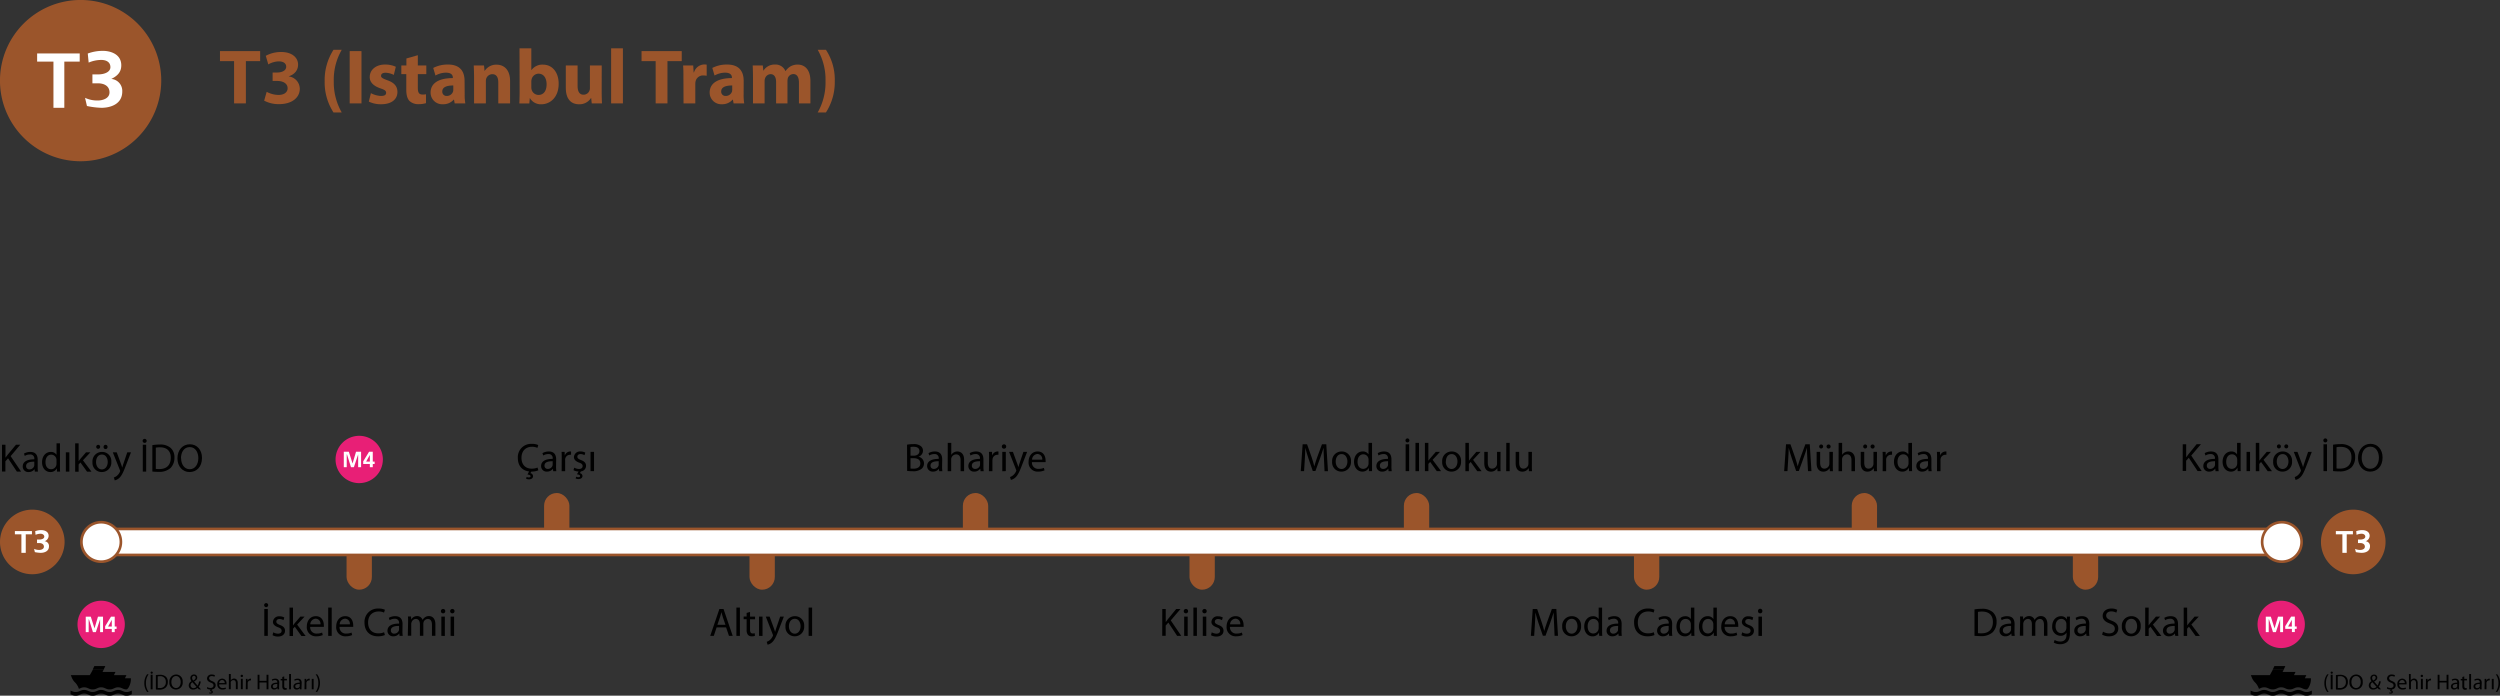 <svg xmlns="http://www.w3.org/2000/svg" viewBox="0 0 940.59 261.74"><rect x="0" y="0" width="940.59" height="261.74" fill="#333333" stroke="none"/><defs><style>.cls-1{fill:#9b552b;}.cls-2,.cls-4{fill:#fff;}.cls-2{stroke:#9b552b;stroke-miterlimit:10;}.cls-3{fill:#e81f76;}.cls-5{fill-rule:evenodd;}</style></defs><g id="Layer_2" data-name="Layer 2"><g id="Layer_1-2" data-name="Layer 1"><rect class="cls-1" x="447.53" y="203.9" width="9.52" height="17.96" rx="4.76"/><rect class="cls-1" x="528.19" y="185.49" width="9.52" height="17.96" rx="4.76"/><path d="M498.13,172.83c-.08-1.41-.16-3.12-.16-4.36h0c-.36,1.17-.77,2.44-1.28,3.84l-1.78,4.9h-1l-1.65-4.81c-.48-1.44-.87-2.73-1.16-3.93h0c0,1.26-.1,2.94-.19,4.47l-.27,4.33h-1.25l.71-10.11h1.66l1.73,4.89c.42,1.25.75,2.36,1,3.41h0c.27-1,.63-2.13,1.08-3.41l1.8-4.89H499l.63,10.11h-1.29Z"/><path d="M508.29,173.58a3.56,3.56,0,0,1-3.62,3.86,3.46,3.46,0,0,1-3.48-3.74,3.55,3.55,0,0,1,3.6-3.84A3.44,3.44,0,0,1,508.29,173.58Zm-5.75.08c0,1.59.9,2.79,2.19,2.79s2.21-1.19,2.21-2.82c0-1.23-.62-2.78-2.18-2.78S502.54,172.29,502.54,173.66Z"/><path d="M516.21,166.62v8.78c0,.64,0,1.38,0,1.87h-1.17L515,176h0a2.62,2.62,0,0,1-2.44,1.43c-1.76,0-3.12-1.49-3.12-3.69,0-2.42,1.5-3.89,3.25-3.89a2.44,2.44,0,0,1,2.19,1.1h0v-4.34ZM514.9,173a2.14,2.14,0,0,0-.06-.56,1.94,1.94,0,0,0-1.9-1.51c-1.37,0-2.18,1.2-2.18,2.79s.74,2.68,2.15,2.68a2,2,0,0,0,1.93-1.57,2.08,2.08,0,0,0,.06-.57Z"/><path d="M523.51,175.53a11.4,11.4,0,0,0,.11,1.74h-1.19l-.1-.91h-.05a2.7,2.7,0,0,1-2.22,1.08,2.07,2.07,0,0,1-2.22-2.09c0-1.75,1.56-2.71,4.37-2.7v-.15a1.49,1.49,0,0,0-1.66-1.66,3.46,3.46,0,0,0-1.9.54l-.3-.89a4.77,4.77,0,0,1,2.4-.63c2.22,0,2.76,1.52,2.76,3Zm-1.27-2c-1.44,0-3.08.22-3.08,1.63a1.16,1.16,0,0,0,1.23,1.26,1.84,1.84,0,0,0,1.79-1.21,1.7,1.7,0,0,0,.06-.42Z"/><path d="M528.79,165.69a.76.76,0,0,1,.75-.75.75.75,0,0,1,.72.75.76.76,0,0,1-.74.77A.75.75,0,0,1,528.79,165.69Zm1.38,1.47v10.11h-1.32V167.16Z"/><path d="M532.55,166.62h1.33v10.65h-1.33Z"/><path d="M537.4,173.34h0c.18-.25.42-.57.63-.82L540.2,170h1.58L539,173l3.19,4.27h-1.62l-2.49-3.48-.67.75v2.73h-1.31V166.62h1.31Z"/><path d="M549.7,173.58a3.56,3.56,0,0,1-3.62,3.86,3.47,3.47,0,0,1-3.48-3.74,3.55,3.55,0,0,1,3.6-3.84A3.44,3.44,0,0,1,549.7,173.58Zm-5.75.08c0,1.59.9,2.79,2.19,2.79s2.21-1.19,2.21-2.82c0-1.23-.62-2.78-2.18-2.78S544,172.29,544,173.66Z"/><path d="M552.67,173.34h0c.18-.25.42-.57.63-.82l2.14-2.51h1.58l-2.79,3,3.19,4.27h-1.62l-2.49-3.48-.67.75v2.73h-1.31V166.62h1.31Z"/><path d="M564.53,175.28c0,.76,0,1.42.06,2h-1.17l-.07-1.18h0a2.72,2.72,0,0,1-2.4,1.35c-1.14,0-2.51-.65-2.51-3.18V170h1.32v4c0,1.38.44,2.32,1.62,2.32a1.89,1.89,0,0,0,1.74-1.21,1.72,1.72,0,0,0,.12-.68V170h1.32Z"/><path d="M566.72,166.62H568v10.65h-1.32Z"/><path d="M576.34,175.28c0,.76,0,1.42.06,2h-1.17l-.08-1.18h0a2.72,2.72,0,0,1-2.4,1.35c-1.14,0-2.5-.65-2.5-3.18V170h1.32v4c0,1.38.43,2.32,1.62,2.32a1.9,1.9,0,0,0,1.74-1.21,1.92,1.92,0,0,0,.12-.68V170h1.32Z"/><rect class="cls-1" x="696.69" y="185.49" width="9.52" height="17.96" rx="4.76"/><path d="M680,172.83c-.07-1.41-.16-3.12-.16-4.36h0c-.36,1.17-.77,2.44-1.28,3.84l-1.78,4.9h-1l-1.65-4.81c-.48-1.44-.87-2.73-1.16-3.93h0c0,1.26-.1,2.94-.19,4.47l-.27,4.33h-1.25l.71-10.11h1.66l1.73,4.89c.42,1.25.75,2.36,1,3.41h0c.27-1,.63-2.13,1.08-3.41l1.8-4.89h1.66l.63,10.11h-1.29Z"/><path d="M689.57,175.28c0,.76,0,1.42.06,2h-1.17l-.08-1.18h0a2.72,2.72,0,0,1-2.4,1.35c-1.14,0-2.5-.65-2.5-3.18V170h1.32v4c0,1.38.43,2.32,1.62,2.32a1.9,1.9,0,0,0,1.74-1.21,1.92,1.92,0,0,0,.12-.68V170h1.32ZM684.44,168a.76.76,0,0,1,.76-.77.73.73,0,0,1,.72.77.74.74,0,1,1-1.48,0Zm2.77,0a.76.76,0,0,1,.75-.77.77.77,0,1,1-.75.77Z"/><path d="M691.76,166.62h1.32v4.55h0a2.52,2.52,0,0,1,.94-.95,2.77,2.77,0,0,1,1.35-.36c1,0,2.54.6,2.54,3.09v4.32h-1.32V173.1c0-1.17-.44-2.14-1.68-2.14a1.91,1.91,0,0,0-1.77,1.3,1.61,1.61,0,0,0-.09.63v4.38h-1.32Z"/><path d="M706.16,175.28c0,.76,0,1.42.06,2h-1.17l-.08-1.18h0a2.72,2.72,0,0,1-2.4,1.35c-1.14,0-2.5-.65-2.5-3.18V170h1.32v4c0,1.38.43,2.32,1.62,2.32a1.9,1.9,0,0,0,1.74-1.21,1.92,1.92,0,0,0,.12-.68V170h1.32ZM701,168a.76.76,0,0,1,.76-.77.73.73,0,0,1,.72.77.74.74,0,1,1-1.48,0Zm2.77,0a.76.76,0,0,1,.75-.77.77.77,0,1,1-.75.77Z"/><path d="M708.35,172.28c0-.86,0-1.59-.06-2.27h1.15l.06,1.44h0a2.2,2.2,0,0,1,2-1.59c.14,0,.24,0,.36,0v1.25a2,2,0,0,0-.45,0,1.84,1.84,0,0,0-1.77,1.68,3.91,3.91,0,0,0,0,.61v3.87h-1.32Z"/><path d="M719.36,166.62v8.78c0,.64,0,1.38.06,1.87h-1.17l-.06-1.26h-.05a2.62,2.62,0,0,1-2.44,1.43c-1.76,0-3.12-1.49-3.12-3.69,0-2.42,1.5-3.89,3.25-3.89A2.43,2.43,0,0,1,718,171h0v-4.34ZM718.05,173a2.14,2.14,0,0,0-.06-.56,1.93,1.93,0,0,0-1.9-1.51c-1.37,0-2.18,1.2-2.18,2.79s.74,2.68,2.15,2.68A2,2,0,0,0,718,174.8a2.08,2.08,0,0,0,.06-.57Z"/><path d="M726.66,175.53a11.4,11.4,0,0,0,.11,1.74h-1.19l-.1-.91h-.05a2.69,2.69,0,0,1-2.22,1.08,2.07,2.07,0,0,1-2.22-2.09c0-1.75,1.56-2.71,4.37-2.7v-.15a1.49,1.49,0,0,0-1.65-1.66,3.47,3.47,0,0,0-1.91.54l-.3-.89a4.77,4.77,0,0,1,2.4-.63c2.22,0,2.76,1.52,2.76,3Zm-1.27-2c-1.44,0-3.08.22-3.08,1.63a1.16,1.16,0,0,0,1.23,1.26,1.84,1.84,0,0,0,1.79-1.21,1.7,1.7,0,0,0,.06-.42Z"/><path d="M728.79,172.28c0-.86,0-1.59-.06-2.27h1.16l.06,1.44h0a2.2,2.2,0,0,1,2-1.59c.13,0,.24,0,.36,0v1.25a2.08,2.08,0,0,0-.45,0,1.84,1.84,0,0,0-1.77,1.68,3.86,3.86,0,0,0,0,.61v3.87h-1.32Z"/><path d="M821.22,167.16h1.3V172h.05c.27-.39.54-.75.79-1.08l3.09-3.8h1.62l-3.65,4.29,3.94,5.82h-1.55l-3.31-5-1,1.11v3.85h-1.3Z"/><path d="M834.64,175.53a11.4,11.4,0,0,0,.11,1.74h-1.19l-.1-.91h-.05a2.69,2.69,0,0,1-2.22,1.08,2.07,2.07,0,0,1-2.22-2.09c0-1.75,1.56-2.71,4.37-2.7v-.15a1.49,1.49,0,0,0-1.65-1.66,3.47,3.47,0,0,0-1.91.54l-.3-.89a4.78,4.78,0,0,1,2.41-.63c2.21,0,2.75,1.52,2.75,3Zm-1.27-2c-1.44,0-3.08.22-3.08,1.63a1.16,1.16,0,0,0,1.23,1.26,1.84,1.84,0,0,0,1.79-1.21,1.7,1.7,0,0,0,.06-.42Z"/><path d="M843,166.62v8.78c0,.64,0,1.38.06,1.87h-1.17l-.06-1.26h-.05a2.62,2.62,0,0,1-2.44,1.43c-1.76,0-3.12-1.49-3.12-3.69,0-2.42,1.5-3.89,3.25-3.89a2.43,2.43,0,0,1,2.19,1.1h0v-4.34ZM841.72,173a2.14,2.14,0,0,0-.06-.56,1.93,1.93,0,0,0-1.9-1.51c-1.37,0-2.18,1.2-2.18,2.79s.74,2.68,2.15,2.68a2,2,0,0,0,1.93-1.57,2.08,2.08,0,0,0,.06-.57Z"/><path d="M845.23,177.27V170h1.32v7.26Z"/><path d="M850.05,173.34h0c.18-.25.42-.57.63-.82l2.14-2.51h1.58l-2.79,3,3.19,4.27h-1.62l-2.49-3.48-.67.75v2.73h-1.31V166.62h1.31Z"/><path d="M862.35,173.58a3.56,3.56,0,0,1-3.62,3.86,3.46,3.46,0,0,1-3.48-3.74,3.55,3.55,0,0,1,3.6-3.84A3.44,3.44,0,0,1,862.35,173.58Zm-5.75.08c0,1.59.9,2.79,2.19,2.79s2.21-1.19,2.21-2.82c0-1.23-.62-2.78-2.18-2.78S856.6,172.29,856.6,173.66Zm.06-5.7a.76.76,0,0,1,.77-.77.74.74,0,0,1,.72.77.74.74,0,0,1-.75.76A.76.76,0,0,1,856.66,168Zm2.78,0a.76.76,0,0,1,.75-.77.73.73,0,0,1,.73.77.74.74,0,1,1-1.48,0Z"/><path d="M864.39,170,866,174.3c.18.48.36,1,.48,1.49h0c.14-.44.29-1,.47-1.52l1.44-4.26h1.39l-2,5.18c-.94,2.49-1.59,3.75-2.49,4.54a3.69,3.69,0,0,1-1.62.84l-.33-1.09a3.63,3.63,0,0,0,1.16-.65,4.14,4.14,0,0,0,1.11-1.47.89.89,0,0,0,.1-.31,1,1,0,0,0-.1-.35L863,170Z"/><path d="M874.12,165.69a.76.76,0,0,1,.75-.75.76.76,0,0,1,0,1.52A.76.76,0,0,1,874.12,165.69Zm1.38,1.47v10.11h-1.32V167.16Z"/><path d="M877.78,167.31a17.41,17.41,0,0,1,2.78-.22,5.85,5.85,0,0,1,4.09,1.26,4.58,4.58,0,0,1,1.44,3.63,5.41,5.41,0,0,1-1.45,3.93,6.32,6.32,0,0,1-4.49,1.45,19.82,19.82,0,0,1-2.37-.12Zm1.31,8.94a9.92,9.92,0,0,0,1.32.06c2.8,0,4.3-1.56,4.3-4.29,0-2.38-1.33-3.9-4.09-3.9a7,7,0,0,0-1.53.14Z"/><path d="M896.41,172.11c0,3.47-2.11,5.33-4.69,5.33s-4.55-2.09-4.55-5.15,2-5.31,4.68-5.31S896.41,169.1,896.41,172.11Zm-7.86.15c0,2.18,1.17,4.11,3.24,4.11s3.24-1.9,3.24-4.2c0-2-1-4.12-3.22-4.12S888.55,170.06,888.55,172.26Z"/><rect class="cls-1" x="130.39" y="203.9" width="9.52" height="17.96" rx="4.76"/><rect class="cls-1" x="281.99" y="203.9" width="9.52" height="17.96" rx="4.76"/><rect class="cls-1" x="204.71" y="185.49" width="9.52" height="17.96" rx="4.76"/><rect class="cls-1" x="362.27" y="185.49" width="9.52" height="17.96" rx="4.76"/><path d="M.75,167.33H2.06v4.87h0c.27-.39.54-.75.8-1.08L6,167.33H7.61L4,171.62l3.94,5.82H6.35l-3.32-5-1,1.11v3.86H.75Z"/><path d="M14.18,175.7a13.07,13.07,0,0,0,.1,1.74H13.1l-.11-.92h0a2.72,2.72,0,0,1-2.22,1.08,2.06,2.06,0,0,1-2.22-2.08c0-1.76,1.56-2.72,4.36-2.7v-.15A1.49,1.49,0,0,0,11.22,171a3.52,3.52,0,0,0-1.9.54l-.3-.88a4.64,4.64,0,0,1,2.4-.63c2.22,0,2.76,1.51,2.76,2.95Zm-1.28-2c-1.44,0-3.07.23-3.07,1.64a1.16,1.16,0,0,0,1.23,1.26,1.82,1.82,0,0,0,1.78-1.22,1.33,1.33,0,0,0,.06-.42Z"/><path d="M22.56,166.79v8.77c0,.65,0,1.38.06,1.88H21.45l-.06-1.26h0a2.62,2.62,0,0,1-2.45,1.42c-1.75,0-3.12-1.48-3.12-3.69,0-2.41,1.5-3.88,3.26-3.88a2.44,2.44,0,0,1,2.19,1.09h0v-4.33Zm-1.3,6.34a2.57,2.57,0,0,0-.06-.55,2,2,0,0,0-1.91-1.52c-1.36,0-2.17,1.2-2.17,2.79s.73,2.69,2.14,2.69A2,2,0,0,0,21.2,175a2.56,2.56,0,0,0,.06-.57Z"/><path d="M24.77,177.44v-7.26h1.32v7.26Z"/><path d="M29.58,173.51h0c.18-.26.42-.57.63-.83l2.15-2.5H34l-2.79,3,3.2,4.28H32.75L30.26,174l-.68.75v2.73h-1.3V166.79h1.3Z"/><path d="M41.88,173.75a3.55,3.55,0,0,1-3.61,3.85,3.46,3.46,0,0,1-3.48-3.73,3.54,3.54,0,0,1,3.6-3.84A3.43,3.43,0,0,1,41.88,173.75Zm-5.74.07c0,1.59.9,2.79,2.19,2.79s2.2-1.18,2.2-2.82c0-1.23-.61-2.77-2.17-2.77S36.14,172.46,36.14,173.82Zm.06-5.7a.75.75,0,0,1,.76-.76.73.73,0,0,1,.72.76.74.74,0,1,1-1.48,0Zm2.77,0a.75.75,0,0,1,.75-.76.74.74,0,0,1,.74.76.75.75,0,1,1-1.49,0Z"/><path d="M43.92,170.18l1.58,4.29c.18.48.36,1.05.48,1.48h0c.13-.43.28-1,.46-1.51l1.44-4.26h1.4l-2,5.17c-.95,2.49-1.59,3.75-2.49,4.55a3.8,3.8,0,0,1-1.62.84l-.33-1.1A3.36,3.36,0,0,0,44,179a4.21,4.21,0,0,0,1.11-1.47,1,1,0,0,0,.11-.32.84.84,0,0,0-.11-.34l-2.67-6.69Z"/><path d="M53.66,165.86a.76.76,0,0,1,.75-.75.76.76,0,1,1-.75.75ZM55,167.33v10.11H53.72V167.33Z"/><path d="M57.32,167.48a16.13,16.13,0,0,1,2.77-.23,5.88,5.88,0,0,1,4.1,1.26,4.64,4.64,0,0,1,1.44,3.63,5.41,5.41,0,0,1-1.46,3.93,6.27,6.27,0,0,1-4.48,1.46,22,22,0,0,1-2.37-.12Zm1.3,8.94a12,12,0,0,0,1.32.06c2.81,0,4.31-1.56,4.31-4.29,0-2.39-1.34-3.9-4.1-3.9a8,8,0,0,0-1.53.13Z"/><path d="M76,172.28c0,3.46-2.12,5.32-4.7,5.32s-4.54-2.08-4.54-5.14c0-3.21,2-5.31,4.68-5.31S76,169.26,76,172.28Zm-7.86.15c0,2.17,1.17,4.11,3.24,4.11s3.24-1.91,3.24-4.2c0-2-1-4.13-3.23-4.13S68.09,170.22,68.09,172.43Z"/><path d="M99.38,227.66a.76.76,0,0,1,.75-.75.76.76,0,1,1-.75.75Zm1.38,1.47v10.11H99.44V229.13Z"/><path d="M102.81,237.9a3.77,3.77,0,0,0,1.76.51c.94,0,1.39-.46,1.39-1.08s-.37-1-1.33-1.32c-1.32-.48-1.94-1.18-1.94-2a2.25,2.25,0,0,1,2.51-2.13,3.34,3.34,0,0,1,1.77.45l-.32,1a2.79,2.79,0,0,0-1.48-.44c-.78,0-1.2.45-1.2,1s.42.87,1.36,1.25c1.25.46,1.91,1.09,1.91,2.17,0,1.29-1,2.19-2.7,2.19a4.12,4.12,0,0,1-2-.51Z"/><path d="M110.24,235.31h0c.18-.26.42-.57.63-.83L113,232h1.58l-2.79,3,3.19,4.28H113.4l-2.49-3.48-.67.75v2.73h-1.31V228.59h1.31Z"/><path d="M116.7,235.85a2.32,2.32,0,0,0,2.49,2.52,4.69,4.69,0,0,0,2-.38l.24.95a5.89,5.89,0,0,1-2.43.46,3.38,3.38,0,0,1-3.57-3.67c0-2.19,1.29-3.9,3.41-3.9,2.38,0,3,2.07,3,3.4a3.2,3.2,0,0,1,0,.62Zm3.87-.95a1.87,1.87,0,0,0-1.83-2.13,2.16,2.16,0,0,0-2,2.13Z"/><path d="M123.48,228.59h1.32v10.65h-1.32Z"/><path d="M127.76,235.85a2.32,2.32,0,0,0,2.49,2.52,4.73,4.73,0,0,0,2-.38l.24.95a6,6,0,0,1-2.43.46,3.38,3.38,0,0,1-3.57-3.67c0-2.19,1.29-3.9,3.4-3.9,2.39,0,3,2.07,3,3.4a3.35,3.35,0,0,1,0,.62Zm3.87-.95a1.88,1.88,0,0,0-1.83-2.13,2.17,2.17,0,0,0-2,2.13Z"/><path d="M144.81,238.92a6.4,6.4,0,0,1-2.67.48c-2.85,0-5-1.8-5-5.13a5,5,0,0,1,5.28-5.31,5.44,5.44,0,0,1,2.4.45l-.33,1.07a4.61,4.61,0,0,0-2-.42c-2.37,0-4,1.51-4,4.17,0,2.49,1.43,4.06,3.87,4.06a5.21,5.21,0,0,0,2.15-.42Z"/><path d="M151.41,237.5a11.49,11.49,0,0,0,.11,1.74h-1.19l-.1-.92h0A2.69,2.69,0,0,1,148,239.4a2.06,2.06,0,0,1-2.22-2.08c0-1.76,1.56-2.72,4.37-2.7v-.15a1.49,1.49,0,0,0-1.65-1.67,3.56,3.56,0,0,0-1.91.54l-.3-.88a4.67,4.67,0,0,1,2.4-.63c2.22,0,2.76,1.51,2.76,2.95Zm-1.27-2c-1.44,0-3.08.23-3.08,1.64a1.16,1.16,0,0,0,1.23,1.26,1.84,1.84,0,0,0,1.79-1.22,1.7,1.7,0,0,0,.06-.42Z"/><path d="M153.54,233.94c0-.76,0-1.36-.06-2h1.16l.06,1.18h0a2.51,2.51,0,0,1,2.3-1.33,2.15,2.15,0,0,1,2,1.45h0a2.73,2.73,0,0,1,.82-.94,2.44,2.44,0,0,1,1.59-.51c1,0,2.4.63,2.4,3.15v4.26h-1.29v-4.1c0-1.41-.52-2.23-1.57-2.23a1.73,1.73,0,0,0-1.58,1.18,2.28,2.28,0,0,0-.1.66v4.49h-1.29v-4.35c0-1.16-.51-2-1.52-2a1.81,1.81,0,0,0-1.63,1.32,1.66,1.66,0,0,0-.11.64v4.37h-1.29Z"/><path d="M167.52,229.94a.78.78,0,0,1-.84.81.77.77,0,0,1-.79-.81.81.81,0,0,1,.82-.83A.79.79,0,0,1,167.52,229.94Zm-1.47,9.3V232h1.32v7.26Z"/><path d="M171,229.94a.78.78,0,0,1-.84.81.77.77,0,0,1-.79-.81.81.81,0,0,1,.82-.83A.79.79,0,0,1,171,229.94Zm-1.47,9.3V232h1.32v7.26Z"/><path d="M202.55,176.94a6.23,6.23,0,0,1-2.63.48l-.37.6a1.18,1.18,0,0,1,1,1.11c0,.89-.77,1.22-1.55,1.22a2.3,2.3,0,0,1-1.06-.26l.21-.67a1.66,1.66,0,0,0,.82.21c.35,0,.65-.14.65-.47s-.47-.55-1.17-.64l.63-1.14c-2.48-.29-4.25-2-4.25-5.07a5,5,0,0,1,5.3-5.31,5.33,5.33,0,0,1,2.38.45l-.31,1.06a4.77,4.77,0,0,0-2-.42c-2.37,0-4,1.52-4,4.17,0,2.49,1.43,4.07,3.89,4.07a5.43,5.43,0,0,0,2.14-.42Z"/><path d="M209.21,175.53a13,13,0,0,0,.1,1.74h-1.18l-.11-.91h0a2.72,2.72,0,0,1-2.22,1.08,2.07,2.07,0,0,1-2.22-2.09c0-1.75,1.56-2.71,4.36-2.7v-.15a1.48,1.48,0,0,0-1.65-1.66,3.44,3.44,0,0,0-1.9.54l-.3-.89a4.74,4.74,0,0,1,2.4-.63c2.22,0,2.76,1.52,2.76,3Zm-1.28-2c-1.44,0-3.07.22-3.07,1.63a1.16,1.16,0,0,0,1.23,1.26,1.83,1.83,0,0,0,1.78-1.21,1.33,1.33,0,0,0,.06-.42Z"/><path d="M211.34,172.28c0-.86,0-1.59-.06-2.27h1.15l.06,1.44h0a2.2,2.2,0,0,1,2-1.59c.14,0,.24,0,.36,0v1.25a2,2,0,0,0-.45,0,1.84,1.84,0,0,0-1.77,1.68,3.91,3.91,0,0,0,0,.61v3.87h-1.32Z"/><path d="M216.06,175.94a3.77,3.77,0,0,0,1.76.51c.94,0,1.39-.47,1.39-1.08s-.37-1-1.33-1.32c-1.32-.48-1.94-1.2-1.94-2.06a2.25,2.25,0,0,1,2.51-2.13,3.43,3.43,0,0,1,1.77.45l-.32.95a2.9,2.9,0,0,0-1.48-.42c-.78,0-1.2.45-1.2,1s.42.87,1.36,1.24c1.25.47,1.91,1.1,1.91,2.18a2.13,2.13,0,0,1-1.94,2.1l-.4.67a1.12,1.12,0,0,1,1,1c0,.88-.74,1.21-1.58,1.21a2.2,2.2,0,0,1-1-.25l.23-.65a1.72,1.72,0,0,0,.81.21c.33,0,.66-.12.64-.46s-.46-.57-1.17-.63l.6-1.07h0a4.09,4.09,0,0,1-1.92-.49Z"/><path d="M222.18,177.27V170h1.32v7.26Z"/><path d="M341.26,167.31a11.94,11.94,0,0,1,2.39-.22,4.13,4.13,0,0,1,2.76.73,2.14,2.14,0,0,1,.85,1.79,2.4,2.4,0,0,1-1.71,2.22v0a2.58,2.58,0,0,1,2.09,2.52,2.69,2.69,0,0,1-.87,2,5,5,0,0,1-3.48.94,15.41,15.41,0,0,1-2-.12Zm1.31,4.14h1.18c1.37,0,2.18-.73,2.18-1.71,0-1.17-.89-1.65-2.21-1.65a5.93,5.93,0,0,0-1.15.09Zm0,4.83a6.48,6.48,0,0,0,1.09.06c1.35,0,2.6-.49,2.6-2s-1.19-1.95-2.61-1.95h-1.08Z"/><path d="M354.45,175.53a13,13,0,0,0,.1,1.74h-1.18l-.11-.91h0a2.72,2.72,0,0,1-2.22,1.08,2.07,2.07,0,0,1-2.22-2.09c0-1.75,1.56-2.71,4.36-2.7v-.15a1.48,1.48,0,0,0-1.65-1.66,3.44,3.44,0,0,0-1.9.54l-.3-.89a4.74,4.74,0,0,1,2.4-.63c2.22,0,2.76,1.52,2.76,3Zm-1.28-2c-1.44,0-3.07.22-3.07,1.63a1.16,1.16,0,0,0,1.23,1.26,1.83,1.83,0,0,0,1.78-1.21,1.33,1.33,0,0,0,.06-.42Z"/><path d="M356.58,166.62h1.32v4.55h0a2.52,2.52,0,0,1,.94-.95,2.77,2.77,0,0,1,1.35-.36c1,0,2.54.6,2.54,3.09v4.32h-1.32V173.1c0-1.17-.44-2.14-1.68-2.14a1.91,1.91,0,0,0-1.77,1.3,1.61,1.61,0,0,0-.09.63v4.38h-1.32Z"/><path d="M370,175.53a11.4,11.4,0,0,0,.11,1.74h-1.19l-.1-.91h-.05a2.69,2.69,0,0,1-2.22,1.08,2.07,2.07,0,0,1-2.22-2.09c0-1.75,1.56-2.71,4.37-2.7v-.15a1.49,1.49,0,0,0-1.65-1.66,3.47,3.47,0,0,0-1.91.54l-.3-.89a4.77,4.77,0,0,1,2.4-.63c2.22,0,2.76,1.52,2.76,3Zm-1.27-2c-1.44,0-3.08.22-3.08,1.63a1.16,1.16,0,0,0,1.23,1.26,1.84,1.84,0,0,0,1.79-1.21,1.7,1.7,0,0,0,.06-.42Z"/><path d="M372.13,172.28c0-.86,0-1.59-.06-2.27h1.16l.06,1.44h0a2.2,2.2,0,0,1,2-1.59c.13,0,.24,0,.36,0v1.25a2.08,2.08,0,0,0-.45,0,1.84,1.84,0,0,0-1.77,1.68,3.86,3.86,0,0,0-.05.61v3.87h-1.32Z"/><path d="M378.57,168a.79.79,0,0,1-.84.81.78.78,0,0,1-.8-.81.8.8,0,0,1,.83-.82A.79.79,0,0,1,378.57,168Zm-1.47,9.3V170h1.32v7.26Z"/><path d="M381.09,170l1.57,4.29c.18.48.36,1,.48,1.49h0c.14-.44.29-1,.47-1.52l1.44-4.26h1.39l-2,5.18c-.94,2.49-1.59,3.75-2.49,4.54a3.69,3.69,0,0,1-1.62.84l-.33-1.09a3.63,3.63,0,0,0,1.16-.65,4.14,4.14,0,0,0,1.11-1.47.89.89,0,0,0,.1-.31,1,1,0,0,0-.1-.35L379.65,170Z"/><path d="M388.26,173.88a2.31,2.31,0,0,0,2.49,2.52,4.75,4.75,0,0,0,2-.37l.24.94a5.94,5.94,0,0,1-2.43.47,3.38,3.38,0,0,1-3.57-3.68c0-2.19,1.29-3.9,3.4-3.9,2.39,0,3,2.07,3,3.41a3.24,3.24,0,0,1,0,.61Zm3.87-.94a1.88,1.88,0,0,0-1.83-2.13,2.17,2.17,0,0,0-2,2.13Z"/><path d="M269.61,236.06l-1.05,3.18h-1.35l3.45-10.11h1.56l3.45,10.11h-1.4l-1.08-3.18Zm3.33-1-1-2.91c-.22-.66-.37-1.26-.52-1.85h0c-.15.59-.3,1.22-.51,1.83l-1,2.93Z"/><path d="M277.06,228.59h1.32v10.65h-1.32Z"/><path d="M282.19,230.24V232h1.89v1h-1.89v3.92c0,.9.26,1.41,1,1.41a2.52,2.52,0,0,0,.77-.09l.06,1a3.62,3.62,0,0,1-1.17.18,1.91,1.91,0,0,1-1.43-.55,2.85,2.85,0,0,1-.51-1.91v-4h-1.12v-1h1.12v-1.35Z"/><path d="M285.57,239.24V232h1.32v7.26Z"/><path d="M289.56,232l1.57,4.29c.18.48.36,1,.48,1.48h0c.14-.43.29-1,.47-1.51l1.44-4.26h1.39l-2,5.17c-.94,2.49-1.59,3.75-2.49,4.55a3.8,3.8,0,0,1-1.62.84l-.33-1.1a3.4,3.4,0,0,0,1.16-.64,4.33,4.33,0,0,0,1.11-1.47.93.93,0,0,0,.1-.32,1,1,0,0,0-.1-.34L288.12,232Z"/><path d="M302.56,235.55A3.55,3.55,0,0,1,299,239.4a3.46,3.46,0,0,1-3.48-3.73,3.54,3.54,0,0,1,3.6-3.84A3.43,3.43,0,0,1,302.56,235.55Zm-5.74.07c0,1.59.9,2.79,2.19,2.79s2.2-1.18,2.2-2.82c0-1.23-.61-2.77-2.17-2.77S296.82,234.26,296.82,235.62Z"/><path d="M304.23,228.59h1.32v10.65h-1.32Z"/><path d="M437.29,229.13h1.3V234h.05c.27-.39.54-.75.79-1.08l3.09-3.79h1.62l-3.66,4.29,3.95,5.82h-1.55l-3.31-5-1,1.11v3.86h-1.3Z"/><path d="M447,229.94a.78.78,0,0,1-.84.81.77.77,0,0,1-.79-.81.81.81,0,0,1,.82-.83A.79.79,0,0,1,447,229.94Zm-1.47,9.3V232h1.32v7.26Z"/><path d="M449,228.59h1.32v10.65H449Z"/><path d="M454,229.94a.78.78,0,0,1-.84.81.77.77,0,0,1-.79-.81.81.81,0,0,1,.82-.83A.79.79,0,0,1,454,229.94Zm-1.47,9.3V232h1.32v7.26Z"/><path d="M455.9,237.9a3.77,3.77,0,0,0,1.76.51c.94,0,1.39-.46,1.39-1.08s-.37-1-1.33-1.32c-1.32-.48-1.94-1.18-1.94-2a2.25,2.25,0,0,1,2.51-2.13,3.34,3.34,0,0,1,1.77.45l-.32,1a2.79,2.79,0,0,0-1.48-.44c-.78,0-1.2.45-1.2,1s.42.87,1.36,1.25c1.25.46,1.91,1.09,1.91,2.17,0,1.29-1,2.19-2.7,2.19a4.12,4.12,0,0,1-2-.51Z"/><path d="M462.76,235.85a2.32,2.32,0,0,0,2.49,2.52,4.73,4.73,0,0,0,2-.38l.24.95a6,6,0,0,1-2.43.46,3.38,3.38,0,0,1-3.57-3.67c0-2.19,1.29-3.9,3.4-3.9,2.39,0,3,2.07,3,3.4a3.35,3.35,0,0,1,0,.62Zm3.87-.95a1.88,1.88,0,0,0-1.83-2.13,2.17,2.17,0,0,0-2,2.13Z"/><rect class="cls-1" x="614.76" y="203.9" width="9.52" height="17.96" rx="4.76"/><path d="M584.7,234.8c-.07-1.41-.16-3.12-.16-4.37h0c-.37,1.17-.77,2.45-1.28,3.84l-1.78,4.91h-1l-1.66-4.82c-.47-1.44-.86-2.73-1.15-3.93h0c0,1.26-.1,2.94-.19,4.47l-.27,4.34h-1.25l.71-10.11h1.66L580,234c.42,1.24.75,2.35,1,3.4h0c.28-1,.63-2.13,1.09-3.4l1.79-4.89h1.67l.63,10.11h-1.29Z"/><path d="M594.85,235.55a3.55,3.55,0,0,1-3.61,3.85,3.46,3.46,0,0,1-3.48-3.73,3.55,3.55,0,0,1,3.6-3.84A3.42,3.42,0,0,1,594.85,235.55Zm-5.74.07c0,1.59.9,2.79,2.19,2.79s2.21-1.18,2.21-2.82c0-1.23-.62-2.77-2.18-2.77S589.11,234.26,589.11,235.62Z"/><path d="M602.77,228.59v8.77c0,.65,0,1.38.07,1.88h-1.17L601.6,238h0a2.62,2.62,0,0,1-2.44,1.42c-1.76,0-3.12-1.48-3.12-3.69,0-2.41,1.5-3.88,3.25-3.88a2.42,2.42,0,0,1,2.19,1.09h0v-4.33Zm-1.3,6.34a2.06,2.06,0,0,0-.06-.55,1.93,1.93,0,0,0-1.9-1.52c-1.37,0-2.18,1.2-2.18,2.79s.73,2.69,2.14,2.69a2,2,0,0,0,1.94-1.58,2.08,2.08,0,0,0,.06-.57Z"/><path d="M610.08,237.5a13.07,13.07,0,0,0,.1,1.74H609l-.11-.92h0a2.7,2.7,0,0,1-2.22,1.08,2.06,2.06,0,0,1-2.22-2.08c0-1.76,1.56-2.72,4.36-2.7v-.15a1.48,1.48,0,0,0-1.64-1.67,3.53,3.53,0,0,0-1.91.54l-.3-.88a4.67,4.67,0,0,1,2.4-.63c2.22,0,2.76,1.51,2.76,2.95Zm-1.28-2c-1.43,0-3.07.23-3.07,1.64a1.16,1.16,0,0,0,1.23,1.26,1.84,1.84,0,0,0,1.79-1.22,1.65,1.65,0,0,0,0-.42Z"/><path d="M622.48,238.92a6.4,6.4,0,0,1-2.67.48c-2.84,0-5-1.8-5-5.13a5,5,0,0,1,5.27-5.31,5.44,5.44,0,0,1,2.4.45l-.33,1.07a4.61,4.61,0,0,0-2-.42c-2.37,0-3.94,1.51-3.94,4.17,0,2.49,1.42,4.06,3.86,4.06a5.21,5.21,0,0,0,2.15-.42Z"/><path d="M629.08,237.5a11.49,11.49,0,0,0,.11,1.74H628l-.1-.92h0a2.68,2.68,0,0,1-2.21,1.08,2.07,2.07,0,0,1-2.23-2.08c0-1.76,1.56-2.72,4.37-2.7v-.15a1.49,1.49,0,0,0-1.65-1.67,3.56,3.56,0,0,0-1.91.54l-.29-.88a4.6,4.6,0,0,1,2.39-.63c2.22,0,2.76,1.51,2.76,2.95Zm-1.27-2c-1.44,0-3.08.23-3.08,1.64a1.16,1.16,0,0,0,1.23,1.26,1.84,1.84,0,0,0,1.79-1.22,1.7,1.7,0,0,0,.06-.42Z"/><path d="M637.47,228.59v8.77c0,.65,0,1.38.06,1.88h-1.17L636.3,238h0a2.62,2.62,0,0,1-2.44,1.42c-1.76,0-3.12-1.48-3.12-3.69,0-2.41,1.5-3.88,3.25-3.88a2.42,2.42,0,0,1,2.19,1.09h0v-4.33Zm-1.31,6.34a2.06,2.06,0,0,0-.06-.55,1.93,1.93,0,0,0-1.9-1.52c-1.37,0-2.18,1.2-2.18,2.79s.74,2.69,2.15,2.69a2,2,0,0,0,1.93-1.58,2.08,2.08,0,0,0,.06-.57Z"/><path d="M645.93,228.59v8.77c0,.65,0,1.38.06,1.88h-1.17l-.06-1.26h0a2.62,2.62,0,0,1-2.44,1.42c-1.76,0-3.12-1.48-3.12-3.69,0-2.41,1.5-3.88,3.25-3.88a2.42,2.42,0,0,1,2.19,1.09h0v-4.33Zm-1.31,6.34a2.06,2.06,0,0,0-.06-.55,1.93,1.93,0,0,0-1.9-1.52c-1.37,0-2.18,1.2-2.18,2.79s.74,2.69,2.15,2.69a2,2,0,0,0,1.93-1.58,2.08,2.08,0,0,0,.06-.57Z"/><path d="M648.87,235.85a2.32,2.32,0,0,0,2.49,2.52,4.73,4.73,0,0,0,2-.38l.24.95a6,6,0,0,1-2.43.46,3.38,3.38,0,0,1-3.57-3.67c0-2.19,1.29-3.9,3.4-3.9,2.39,0,3,2.07,3,3.4a3.35,3.35,0,0,1,0,.62Zm3.87-.95a1.88,1.88,0,0,0-1.83-2.13,2.17,2.17,0,0,0-2,2.13Z"/><path d="M655.47,237.9a3.69,3.69,0,0,0,1.75.51c.95,0,1.4-.46,1.4-1.08s-.38-1-1.34-1.32c-1.31-.48-1.93-1.18-1.93-2a2.25,2.25,0,0,1,2.5-2.13,3.31,3.31,0,0,1,1.77.45l-.31,1a2.83,2.83,0,0,0-1.49-.44c-.78,0-1.2.45-1.2,1s.42.87,1.37,1.25c1.24.46,1.9,1.09,1.9,2.17,0,1.29-1,2.19-2.7,2.19a4.15,4.15,0,0,1-2-.51Z"/><path d="M663.06,229.94a.79.79,0,0,1-.84.81.77.77,0,0,1-.79-.81.82.82,0,1,1,1.63,0Zm-1.47,9.3V232h1.32v7.26Z"/><rect class="cls-1" x="779.88" y="203.9" width="9.52" height="17.96" rx="4.76"/><path d="M742.87,229.28a16.25,16.25,0,0,1,2.78-.23,5.85,5.85,0,0,1,4.09,1.26,4.61,4.61,0,0,1,1.44,3.63,5.41,5.41,0,0,1-1.45,3.93,6.28,6.28,0,0,1-4.49,1.46,22.17,22.17,0,0,1-2.37-.12Zm1.31,8.94a12,12,0,0,0,1.32.06c2.8,0,4.3-1.56,4.3-4.29,0-2.39-1.33-3.9-4.09-3.9a7.78,7.78,0,0,0-1.53.13Z"/><path d="M757.92,237.5a13.07,13.07,0,0,0,.1,1.74h-1.18l-.11-.92h0a2.72,2.72,0,0,1-2.22,1.08,2.06,2.06,0,0,1-2.22-2.08c0-1.76,1.56-2.72,4.36-2.7v-.15A1.49,1.49,0,0,0,755,232.8a3.52,3.52,0,0,0-1.9.54l-.3-.88a4.64,4.64,0,0,1,2.4-.63c2.22,0,2.76,1.51,2.76,2.95Zm-1.28-2c-1.44,0-3.07.23-3.07,1.64a1.16,1.16,0,0,0,1.23,1.26,1.82,1.82,0,0,0,1.78-1.22,1.33,1.33,0,0,0,.06-.42Z"/><path d="M760.05,233.94c0-.76,0-1.36-.06-2h1.15l.06,1.18h0a2.5,2.5,0,0,1,2.29-1.33,2.13,2.13,0,0,1,2,1.45h0a2.86,2.86,0,0,1,.83-.94,2.43,2.43,0,0,1,1.59-.51c1,0,2.4.63,2.4,3.15v4.26h-1.29v-4.1c0-1.41-.53-2.23-1.58-2.23a1.73,1.73,0,0,0-1.57,1.18,2.28,2.28,0,0,0-.11.66v4.49h-1.29v-4.35c0-1.16-.51-2-1.51-2a1.83,1.83,0,0,0-1.64,1.32,1.87,1.87,0,0,0-.1.64v4.37h-1.29Z"/><path d="M778.77,238.17c0,1.68-.35,2.69-1,3.33a4,4,0,0,1-2.65.87,4.72,4.72,0,0,1-2.42-.6l.33-1a3.91,3.91,0,0,0,2.13.59c1.35,0,2.34-.71,2.34-2.55V238h0a2.56,2.56,0,0,1-2.31,1.22,3.25,3.25,0,0,1-3.09-3.54c0-2.46,1.61-3.84,3.29-3.84a2.41,2.41,0,0,1,2.26,1.24h0l0-1.09h1.17c-.05.51-.06,1.11-.06,2Zm-1.32-3.33a1.69,1.69,0,0,0-.08-.58,1.88,1.88,0,0,0-1.84-1.41c-1.26,0-2.16,1.06-2.16,2.74,0,1.43.73,2.61,2.14,2.61a1.9,1.9,0,0,0,1.83-1.35,2.13,2.13,0,0,0,.11-.7Z"/><path d="M786,237.5a11.49,11.49,0,0,0,.11,1.74H785l-.1-.92h-.05a2.69,2.69,0,0,1-2.22,1.08,2.06,2.06,0,0,1-2.22-2.08c0-1.76,1.56-2.72,4.37-2.7v-.15a1.49,1.49,0,0,0-1.65-1.67,3.56,3.56,0,0,0-1.91.54l-.3-.88a4.67,4.67,0,0,1,2.4-.63c2.22,0,2.76,1.51,2.76,2.95Zm-1.27-2c-1.44,0-3.08.23-3.08,1.64a1.16,1.16,0,0,0,1.23,1.26,1.84,1.84,0,0,0,1.79-1.22,1.7,1.7,0,0,0,.06-.42Z"/><path d="M791.23,237.65a4.5,4.5,0,0,0,2.33.66c1.33,0,2.11-.71,2.11-1.73s-.54-1.48-1.9-2c-1.65-.6-2.67-1.47-2.67-2.88,0-1.58,1.3-2.75,3.27-2.75a4.48,4.48,0,0,1,2.22.5l-.36,1.06a3.82,3.82,0,0,0-1.91-.48c-1.38,0-1.9.83-1.9,1.52,0,.94.61,1.41,2,1.95,1.71.66,2.56,1.48,2.56,3s-1.14,2.92-3.52,2.92a5.2,5.2,0,0,1-2.58-.66Z"/><path d="M805.41,235.55a3.56,3.56,0,0,1-3.62,3.85,3.46,3.46,0,0,1-3.48-3.73,3.55,3.55,0,0,1,3.6-3.84A3.43,3.43,0,0,1,805.41,235.55Zm-5.75.07c0,1.59.9,2.79,2.19,2.79s2.21-1.18,2.21-2.82c0-1.23-.62-2.77-2.18-2.77S799.66,234.26,799.66,235.62Z"/><path d="M808.38,235.31h0c.18-.26.42-.57.63-.83l2.14-2.5h1.58L810,235l3.19,4.28h-1.62l-2.49-3.48-.67.75v2.73h-1.31V228.59h1.31Z"/><path d="M819.48,237.5a13.07,13.07,0,0,0,.1,1.74H818.4l-.11-.92h0A2.72,2.72,0,0,1,816,239.4a2.06,2.06,0,0,1-2.22-2.08c0-1.76,1.56-2.72,4.36-2.7v-.15a1.49,1.49,0,0,0-1.65-1.67,3.52,3.52,0,0,0-1.9.54l-.3-.88a4.64,4.64,0,0,1,2.4-.63c2.22,0,2.76,1.51,2.76,2.95Zm-1.28-2c-1.44,0-3.07.23-3.07,1.64a1.16,1.16,0,0,0,1.23,1.26,1.82,1.82,0,0,0,1.78-1.22,1.33,1.33,0,0,0,.06-.42Z"/><path d="M822.91,235.31h0c.18-.26.42-.57.63-.83l2.15-2.5h1.57l-2.79,3,3.2,4.28h-1.62l-2.49-3.48-.68.75v2.73h-1.3V228.59h1.3Z"/><rect class="cls-2" x="38.06" y="199.01" width="820.46" height="9.78"/><circle class="cls-2" cx="858.52" cy="203.9" r="7.43"/><circle class="cls-2" cx="38.06" cy="203.9" r="7.43"/><path class="cls-3" d="M38.06,243.82a8.9,8.9,0,1,1,8.9-8.9h0a8.92,8.92,0,0,1-8.9,8.9"/><polygon class="cls-4" points="32.26 232.02 34.16 232.02 35.56 236.42 35.56 236.42 36.86 232.02 38.76 232.02 38.76 237.82 37.66 237.82 37.66 233.02 37.66 233.02 36.06 237.82 34.96 237.82 33.46 233.02 33.36 233.02 33.36 237.82 32.26 237.82 32.26 232.02"/><path class="cls-4" d="M39.56,235.62l2.2-3.6h1.4v3.7h.7v.9h-.7v1.2h-1.1v-1.2h-2.5Zm2.5.1v-2.5h0l-1.4,2.5Z"/><path class="cls-3" d="M135.15,181.77a8.9,8.9,0,1,1,8.9-8.9h0a8.92,8.92,0,0,1-8.9,8.9"/><polygon class="cls-4" points="129.35 169.97 131.25 169.97 132.65 174.37 132.65 174.37 133.95 169.97 135.85 169.97 135.85 175.77 134.75 175.77 134.75 170.97 134.75 170.97 133.15 175.77 132.05 175.77 130.55 170.97 130.45 170.97 130.45 175.77 129.35 175.77 129.35 169.97"/><path class="cls-4" d="M136.65,173.57l2.2-3.6h1.4v3.7h.7v.9h-.7v1.2h-1.1v-1.2h-2.5Zm2.5.1v-2.5h0l-1.4,2.5Z"/><path id="path6" class="cls-5" d="M49.59,259.83l-.35.14-.37.15a3.16,3.16,0,0,1-2.45,0l-.74-.3a3.18,3.18,0,0,0-2.46,0l-.73.3a3.18,3.18,0,0,1-2.46,0l-.74-.3a3.15,3.15,0,0,0-2.46,0l-.73.3a3.18,3.18,0,0,1-2.46,0l-.74-.3a3.16,3.16,0,0,0-2.45,0l-.74.3a3.18,3.18,0,0,1-2.46,0l-.37-.15-.34-.14v1.37l.34.15.37.15a3.18,3.18,0,0,0,2.46,0l.74-.31a3.16,3.16,0,0,1,2.45,0l.74.31a3.18,3.18,0,0,0,2.46,0l.73-.31a3.27,3.27,0,0,1,2.46,0l.74.31a3.18,3.18,0,0,0,2.46,0l.73-.31a3.18,3.18,0,0,1,2.46,0l.74.31a3.16,3.16,0,0,0,2.45,0l.37-.15.35-.15Z"/><path id="path10" class="cls-5" d="M48.15,259a6,6,0,0,0,1.09-3.45v-.35H47l.57-1.2H42.88l.57-1.2H38.58l.51-1H35l-.52,1L33.79,254,31,254H26.63l.37.91h0a5.59,5.59,0,0,0,.9,1.5h0l.6.63h0a6.43,6.43,0,0,1,1.19,2.14h0l.76-.34a3.16,3.16,0,0,1,2.45,0l.74.31a3.27,3.27,0,0,0,2.46,0l.73-.31a3.15,3.15,0,0,1,2.46,0l.74.31a3.27,3.27,0,0,0,2.46,0l.73-.31a3.18,3.18,0,0,1,2.46,0l.74.31a3.21,3.21,0,0,0,1.23.24h0a1.1,1.1,0,0,0,.46-.39Z"/><path id="path12" class="cls-5" d="M34.93,251.8h4.12l.58-1.2H35.5Z"/><path d="M55.91,253.71a5.39,5.39,0,0,0-1,3.33,5.52,5.52,0,0,0,1,3.29h-.55A5.29,5.29,0,0,1,54.3,257a5.4,5.4,0,0,1,1.06-3.32Z"/><path d="M56.66,253.08a.42.42,0,0,1,.41-.41.41.41,0,1,1-.41.41Zm.75.79v5.47h-.72v-5.47Z"/><path d="M58.64,254a9.53,9.53,0,0,1,1.51-.12,3.16,3.16,0,0,1,2.21.68,2.49,2.49,0,0,1,.78,2,2.88,2.88,0,0,1-.79,2.12,3.36,3.36,0,0,1-2.42.79,11.64,11.64,0,0,1-1.29-.06Zm.71,4.84a5,5,0,0,0,.71,0,2.1,2.1,0,0,0,2.33-2.32,2,2,0,0,0-2.21-2.11,4.11,4.11,0,0,0-.83.07Z"/><path d="M68.73,256.55a2.56,2.56,0,0,1-2.54,2.88,2.51,2.51,0,0,1-2.46-2.78,2.6,2.6,0,0,1,2.53-2.88A2.5,2.5,0,0,1,68.73,256.55Zm-4.25.08c0,1.18.63,2.23,1.75,2.23s1.75-1,1.75-2.28c0-1.09-.57-2.23-1.74-2.23S64.48,255.44,64.48,256.63Z"/><path d="M74.8,259.34l-.51-.52a2.29,2.29,0,0,1-1.6.61A1.55,1.55,0,0,1,71,257.9a1.8,1.8,0,0,1,1.07-1.6v0a1.89,1.89,0,0,1-.45-1.14A1.33,1.33,0,0,1,73,253.77a1.13,1.13,0,0,1,1.21,1.16c0,.58-.33,1-1.2,1.47v0L74.35,258a3.8,3.8,0,0,0,.53-1.6h.65a4.16,4.16,0,0,1-.79,2l.9,1Zm-.86-.94c-.33-.36-.93-1-1.54-1.73a1.36,1.36,0,0,0-.71,1.12,1.08,1.08,0,0,0,1.13,1.11A1.51,1.51,0,0,0,73.94,258.4Zm-1.66-3.34a1.6,1.6,0,0,0,.41,1c.55-.32.91-.61.91-1.08a.65.65,0,0,0-.64-.71A.71.71,0,0,0,72.28,255.06Z"/><path d="M77.92,258.48a2.34,2.34,0,0,0,1.26.36c.72,0,1.15-.38,1.15-.93s-.3-.81-1-1.08c-.89-.33-1.44-.8-1.44-1.56a1.58,1.58,0,0,1,1.77-1.49,2.41,2.41,0,0,1,1.2.27l-.19.58a2,2,0,0,0-1-.26c-.75,0-1,.44-1,.82s.34.76,1.09,1.05c.93.36,1.39.81,1.39,1.61a1.54,1.54,0,0,1-1.41,1.54l-.23.36a.62.62,0,0,1,.57.57c0,.46-.41.65-.84.65a1.13,1.13,0,0,1-.56-.14l.12-.35a1,1,0,0,0,.44.11c.18,0,.34-.07.34-.25s-.25-.3-.63-.34l.32-.57h0a2.86,2.86,0,0,1-1.37-.35Z"/><path d="M82.44,257.51a1.26,1.26,0,0,0,1.35,1.36,2.58,2.58,0,0,0,1.08-.2l.13.51a3.25,3.25,0,0,1-1.31.25,1.83,1.83,0,0,1-1.93-2,1.9,1.9,0,0,1,1.84-2.11,1.65,1.65,0,0,1,1.62,1.85,1.52,1.52,0,0,1,0,.33Zm2.09-.51a1,1,0,0,0-1-1.16A1.16,1.16,0,0,0,82.45,257Z"/><path d="M86.11,253.58h.72V256h0a1.39,1.39,0,0,1,.51-.51,1.54,1.54,0,0,1,.73-.2c.53,0,1.38.33,1.38,1.67v2.34h-.72v-2.25c0-.64-.23-1.17-.91-1.17a1.05,1.05,0,0,0-1,.71.94.94,0,0,0,0,.34v2.37h-.72Z"/><path d="M91.42,254.31a.43.43,0,0,1-.46.44.42.42,0,0,1-.43-.44.44.44,0,0,1,.45-.45A.43.43,0,0,1,91.42,254.31Zm-.8,5v-3.93h.71v3.93Z"/><path d="M92.52,256.64c0-.46,0-.86,0-1.23h.62l0,.78h0a1.19,1.19,0,0,1,1.1-.86l.19,0V256h-.24a1,1,0,0,0-1,.91,1.67,1.67,0,0,0,0,.33v2.09h-.72Z"/><path d="M97.63,253.87v2.29h2.65v-2.29H101v5.47h-.71v-2.56H97.63v2.56h-.71v-5.47Z"/><path d="M105,258.4a6.67,6.67,0,0,0,.05.94h-.64l-.05-.49h0a1.46,1.46,0,0,1-1.2.58,1.12,1.12,0,0,1-1.2-1.13c0-.95.84-1.47,2.36-1.46v-.08a.8.8,0,0,0-.89-.9,1.91,1.91,0,0,0-1,.29l-.17-.48a2.61,2.61,0,0,1,1.3-.34,1.4,1.4,0,0,1,1.5,1.6Zm-.69-1.06c-.78,0-1.67.12-1.67.88a.63.63,0,0,0,.67.68,1,1,0,0,0,1-.65.7.7,0,0,0,0-.23Z"/><path d="M106.94,254.47v.94h1V256h-1v2.12c0,.48.14.76.54.76a1.42,1.42,0,0,0,.41,0l0,.54a1.87,1.87,0,0,1-.63.1,1,1,0,0,1-.77-.3,1.51,1.51,0,0,1-.28-1V256h-.61v-.55h.61v-.73Z"/><path d="M108.77,253.58h.71v5.76h-.71Z"/><path d="M113.45,258.4a6.67,6.67,0,0,0,0,.94h-.64l0-.49h0a1.46,1.46,0,0,1-1.2.58,1.12,1.12,0,0,1-1.2-1.13c0-.95.84-1.47,2.36-1.46v-.08a.8.8,0,0,0-.89-.9,1.91,1.91,0,0,0-1,.29l-.16-.48a2.54,2.54,0,0,1,1.29-.34c1.21,0,1.5.82,1.5,1.6Zm-.69-1.06c-.78,0-1.67.12-1.67.88a.63.63,0,0,0,.67.68,1,1,0,0,0,1-.65.7.7,0,0,0,0-.23Z"/><path d="M114.6,256.64c0-.46,0-.86,0-1.23h.63l0,.78h0a1.19,1.19,0,0,1,1.1-.86l.19,0V256h-.24a1,1,0,0,0-1,.91,3.08,3.08,0,0,0,0,.33v2.09h-.72Z"/><path d="M117.29,259.34v-3.93H118v3.93Z"/><path d="M118.76,260.33a5.55,5.55,0,0,0,1-3.32,5.42,5.42,0,0,0-1-3.3h.56a5.22,5.22,0,0,1,1.06,3.3,5.42,5.42,0,0,1-1.06,3.32Z"/><path class="cls-3" d="M858.27,243.82a8.9,8.9,0,1,1,8.9-8.9h0a8.92,8.92,0,0,1-8.9,8.9"/><polygon class="cls-4" points="852.47 232.02 854.37 232.02 855.77 236.42 855.77 236.42 857.07 232.02 858.97 232.02 858.97 237.82 857.87 237.82 857.87 233.02 857.87 233.02 856.27 237.82 855.17 237.82 853.67 233.02 853.57 233.02 853.57 237.82 852.47 237.82 852.47 232.02"/><path class="cls-4" d="M859.77,235.62,862,232h1.4v3.7h.7v.9h-.7v1.2h-1.1v-1.2h-2.5Zm2.5.1v-2.5h0l-1.4,2.5Z"/><path id="path6-2" data-name="path6" class="cls-5" d="M869.8,259.83l-.35.14-.37.15a3.16,3.16,0,0,1-2.45,0l-.74-.3a3.18,3.18,0,0,0-2.46,0l-.73.3a3.18,3.18,0,0,1-2.46,0l-.74-.3a3.15,3.15,0,0,0-2.46,0l-.73.3a3.18,3.18,0,0,1-2.46,0l-.74-.3a3.16,3.16,0,0,0-2.45,0l-.74.3a3.18,3.18,0,0,1-2.46,0l-.37-.15-.34-.14v1.37l.34.15.37.15a3.18,3.18,0,0,0,2.46,0l.74-.31a3.16,3.16,0,0,1,2.45,0l.74.31a3.18,3.18,0,0,0,2.46,0l.73-.31a3.27,3.27,0,0,1,2.46,0l.74.31a3.18,3.18,0,0,0,2.46,0l.73-.31a3.18,3.18,0,0,1,2.46,0l.74.31a3.16,3.16,0,0,0,2.45,0l.37-.15.35-.15Z"/><path id="path10-2" data-name="path10" class="cls-5" d="M868.36,259a6,6,0,0,0,1.09-3.45v-.35h-2.29l.57-1.2h-4.64l.57-1.2h-4.87l.51-1h-4.12l-.52,1L854,254l-2.84,0h-4.32l.37.91h0a5.59,5.59,0,0,0,.9,1.5h0l.6.63h0a6.43,6.43,0,0,1,1.19,2.14h0l.76-.34a3.16,3.16,0,0,1,2.45,0l.74.31a3.27,3.27,0,0,0,2.46,0l.73-.31a3.15,3.15,0,0,1,2.46,0l.74.31a3.27,3.27,0,0,0,2.46,0l.73-.31a3.18,3.18,0,0,1,2.46,0l.74.31a3.21,3.21,0,0,0,1.23.24h0a1.1,1.1,0,0,0,.46-.39Z"/><path id="path12-2" data-name="path12" class="cls-5" d="M855.14,251.8h4.12l.58-1.2h-4.13Z"/><path d="M876.12,253.71a5.39,5.39,0,0,0-1,3.33,5.52,5.52,0,0,0,1,3.29h-.55a5.29,5.29,0,0,1-1.06-3.3,5.4,5.4,0,0,1,1.06-3.32Z"/><path d="M876.87,253.08a.42.42,0,0,1,.41-.41.41.41,0,1,1-.41.41Zm.75.79v5.47h-.72v-5.47Z"/><path d="M878.85,254a9.53,9.53,0,0,1,1.51-.12,3.16,3.16,0,0,1,2.21.68,2.49,2.49,0,0,1,.78,2,2.88,2.88,0,0,1-.79,2.12,3.34,3.34,0,0,1-2.42.79,11.77,11.77,0,0,1-1.29-.06Zm.71,4.84a5,5,0,0,0,.71,0,2.1,2.1,0,0,0,2.33-2.32,2,2,0,0,0-2.21-2.11,4.11,4.11,0,0,0-.83.07Z"/><path d="M888.94,256.55a2.56,2.56,0,0,1-2.54,2.88,2.51,2.51,0,0,1-2.46-2.78,2.6,2.6,0,0,1,2.53-2.88A2.5,2.5,0,0,1,888.94,256.55Zm-4.25.08c0,1.18.63,2.23,1.75,2.23s1.75-1,1.75-2.28c0-1.09-.56-2.23-1.74-2.23S884.69,255.44,884.69,256.63Z"/><path d="M895,259.34l-.51-.52a2.29,2.29,0,0,1-1.6.61,1.55,1.55,0,0,1-1.68-1.53,1.8,1.8,0,0,1,1.07-1.6v0a1.89,1.89,0,0,1-.45-1.14,1.33,1.33,0,0,1,1.38-1.36,1.13,1.13,0,0,1,1.21,1.16c0,.58-.33,1-1.2,1.47v0l1.33,1.52a3.8,3.8,0,0,0,.53-1.6h.65a4.16,4.16,0,0,1-.79,2l.9,1Zm-.86-.94c-.32-.36-.93-1-1.54-1.73a1.36,1.36,0,0,0-.71,1.12A1.08,1.08,0,0,0,893,258.9,1.51,1.51,0,0,0,894.15,258.4Zm-1.66-3.34a1.6,1.6,0,0,0,.41,1c.55-.32.91-.61.91-1.08a.65.65,0,0,0-.64-.71A.71.71,0,0,0,892.49,255.06Z"/><path d="M898.13,258.48a2.34,2.34,0,0,0,1.26.36c.72,0,1.15-.38,1.15-.93s-.3-.81-1-1.08c-.9-.33-1.45-.8-1.45-1.56a1.58,1.58,0,0,1,1.77-1.49,2.41,2.41,0,0,1,1.2.27l-.19.58a2,2,0,0,0-1-.26c-.75,0-1,.44-1,.82s.34.76,1.09,1.05c.93.36,1.39.81,1.39,1.61a1.54,1.54,0,0,1-1.41,1.54l-.23.36a.62.62,0,0,1,.57.57c0,.46-.41.65-.84.65a1.13,1.13,0,0,1-.56-.14l.12-.35a1,1,0,0,0,.44.11c.18,0,.34-.07.34-.25s-.25-.3-.63-.34l.33-.57h-.06a2.89,2.89,0,0,1-1.37-.35Z"/><path d="M902.65,257.51a1.26,1.26,0,0,0,1.35,1.36,2.64,2.64,0,0,0,1.09-.2l.13.51a3.35,3.35,0,0,1-1.32.25,1.83,1.83,0,0,1-1.93-2,1.9,1.9,0,0,1,1.84-2.11,1.65,1.65,0,0,1,1.62,1.85,1.52,1.52,0,0,1,0,.33Zm2.09-.51a1,1,0,0,0-1-1.16,1.17,1.17,0,0,0-1.09,1.16Z"/><path d="M906.32,253.58H907V256h0a1.39,1.39,0,0,1,.51-.51,1.54,1.54,0,0,1,.74-.2c.52,0,1.37.33,1.37,1.67v2.34H909v-2.25c0-.64-.23-1.17-.91-1.17a1,1,0,0,0-.95.71.93.93,0,0,0-.05.34v2.37h-.72Z"/><path d="M911.63,254.31a.43.43,0,0,1-.46.44.42.42,0,0,1-.43-.44.44.44,0,0,1,.45-.45A.43.43,0,0,1,911.63,254.31Zm-.8,5v-3.93h.72v3.93Z"/><path d="M912.73,256.64c0-.46,0-.86,0-1.23h.62l0,.78h0a1.19,1.19,0,0,1,1.1-.86l.19,0V256h-.24a1,1,0,0,0-1,.91,1.67,1.67,0,0,0,0,.33v2.09h-.72Z"/><path d="M917.84,253.87v2.29h2.65v-2.29h.71v5.47h-.71v-2.56h-2.65v2.56h-.71v-5.47Z"/><path d="M925.17,258.4a6.67,6.67,0,0,0,.05.94h-.64l-.05-.49h0a1.46,1.46,0,0,1-1.2.58,1.12,1.12,0,0,1-1.2-1.13c0-.95.84-1.47,2.36-1.46v-.08a.8.8,0,0,0-.89-.9,1.91,1.91,0,0,0-1,.29l-.16-.48a2.54,2.54,0,0,1,1.29-.34c1.21,0,1.5.82,1.5,1.6Zm-.69-1.06c-.78,0-1.67.12-1.67.88a.63.63,0,0,0,.67.68,1,1,0,0,0,1-.65.7.7,0,0,0,0-.23Z"/><path d="M927.15,254.47v.94h1V256h-1v2.12c0,.48.14.76.54.76a1.37,1.37,0,0,0,.41,0l0,.54a1.82,1.82,0,0,1-.63.1,1,1,0,0,1-.77-.3,1.51,1.51,0,0,1-.28-1V256h-.61v-.55h.61v-.73Z"/><path d="M929,253.58h.71v5.76H929Z"/><path d="M933.66,258.4a6.67,6.67,0,0,0,.05.94h-.64l-.05-.49h0a1.46,1.46,0,0,1-1.2.58,1.12,1.12,0,0,1-1.2-1.13c0-.95.84-1.47,2.36-1.46v-.08a.8.8,0,0,0-.89-.9,1.91,1.91,0,0,0-1,.29l-.16-.48a2.54,2.54,0,0,1,1.29-.34c1.21,0,1.5.82,1.5,1.6Zm-.69-1.06c-.78,0-1.67.12-1.67.88a.63.63,0,0,0,.67.68,1,1,0,0,0,1-.65.7.7,0,0,0,0-.23Z"/><path d="M934.81,256.64c0-.46,0-.86,0-1.23h.63l0,.78h0a1.19,1.19,0,0,1,1.1-.86l.19,0V256h-.24a1,1,0,0,0-1,.91,3.08,3.08,0,0,0,0,.33v2.09h-.72Z"/><path d="M937.5,259.34v-3.93h.72v3.93Z"/><path d="M939,260.33a5.55,5.55,0,0,0,1-3.32,5.42,5.42,0,0,0-1-3.3h.56a5.22,5.22,0,0,1,1.06,3.3,5.42,5.42,0,0,1-1.06,3.32Z"/><path class="cls-1" d="M12.15,216.05A12.15,12.15,0,1,1,24.3,203.9h0a12.18,12.18,0,0,1-12.15,12.15"/><polygon class="cls-4" points="8.05 201.03 5.6 201.03 5.6 199.81 12.02 199.81 12.02 201.03 9.69 201.03 9.69 208 8.05 208 8.05 201.03"/><path class="cls-4" d="M12.83,206.5a4.43,4.43,0,0,0,1.92.41c.68,0,1.77-.28,1.77-1.23s-.82-1.37-1.77-1.37h-.82V203h.82c1.09,0,1.91-.41,1.91-1.1s-.69-1.09-1.37-1.09a4.87,4.87,0,0,0-1.91.41l-.14-1.36a6.29,6.29,0,0,1,2.32-.41c1,0,2.74.41,2.74,2.18a2.23,2.23,0,0,1-1.51,2h0a1.8,1.8,0,0,1,1.64,1.91c0,1.91-1.77,2.46-3.14,2.46a12.49,12.49,0,0,1-2.18-.27Z"/><path class="cls-1" d="M885.38,216.05a12.15,12.15,0,1,1,12.15-12.15h0a12.18,12.18,0,0,1-12.15,12.15"/><polygon class="cls-4" points="881.29 201.03 878.83 201.03 878.83 199.81 885.25 199.81 885.25 201.03 882.92 201.03 882.92 208 881.29 208 881.29 201.03"/><path class="cls-4" d="M886.06,206.5a4.43,4.43,0,0,0,1.92.41c.68,0,1.77-.28,1.77-1.23s-.82-1.37-1.77-1.37h-.82V203H888c1.09,0,1.91-.41,1.91-1.1s-.68-1.09-1.37-1.09a4.87,4.87,0,0,0-1.91.41l-.14-1.36a6.31,6.31,0,0,1,2.33-.41c1,0,2.73.41,2.73,2.18a2.23,2.23,0,0,1-1.51,2h0a1.8,1.8,0,0,1,1.64,1.91c0,1.91-1.77,2.46-3.14,2.46a12.49,12.49,0,0,1-2.18-.27Z"/><path class="cls-1" d="M88.07,23H82.76V19.23H97.88V23H92.51V38.9H88.07Z"/><path class="cls-1" d="M100.33,34.55a9.94,9.94,0,0,0,4.4,1.17c2.31,0,3.48-1.11,3.48-2.51,0-1.9-1.87-2.75-3.83-2.75h-1.81V27.28h1.75c1.49,0,3.36-.58,3.36-2.19,0-1.13-.9-2-2.8-2a8.38,8.38,0,0,0-3.94,1.14L100,21a11.82,11.82,0,0,1,5.87-1.43c4,0,6.28,2.13,6.28,4.72,0,2-1.14,3.62-3.48,4.41v.06a4.72,4.72,0,0,1,4.12,4.64c0,3.33-2.95,5.78-7.77,5.78a11.57,11.57,0,0,1-5.63-1.31Z"/><path class="cls-1" d="M128.58,18.73a22.51,22.51,0,0,0-3,11.82,22.7,22.7,0,0,0,3,11.77h-3.1a20.75,20.75,0,0,1-3.33-11.77,21,21,0,0,1,3.33-11.82Z"/><path class="cls-1" d="M136,19.23V38.9h-4.44V19.23Z"/><path class="cls-1" d="M139.55,35.05a8.72,8.72,0,0,0,3.82,1.05c1.34,0,1.9-.44,1.9-1.17s-.44-1.11-2.07-1.66c-3-1-4.12-2.6-4.09-4.29,0-2.69,2.28-4.7,5.81-4.7a9.55,9.55,0,0,1,4,.84l-.76,3.07a7.13,7.13,0,0,0-3.1-.82c-1.08,0-1.69.44-1.69,1.14s.56,1,2.31,1.66c2.71.94,3.82,2.34,3.85,4.41,0,2.69-2.07,4.64-6.16,4.64a10.12,10.12,0,0,1-4.61-1Z"/><path class="cls-1" d="M157.2,20.77v3.86h3.19V27.9H157.2v5.16c0,1.73.44,2.51,1.76,2.51a5.92,5.92,0,0,0,1.31-.11l0,3.35a9.21,9.21,0,0,1-2.86.38A4.75,4.75,0,0,1,154.08,38c-.82-.85-1.22-2.22-1.22-4.24V27.9H151V24.63h1.9V22Z"/><path class="cls-1" d="M174.83,35.46a18,18,0,0,0,.24,3.44h-4l-.27-1.43h-.08a5.16,5.16,0,0,1-4.09,1.75A4.37,4.37,0,0,1,162,34.84c0-3.7,3.33-5.46,8.38-5.46v-.17c0-.79-.41-1.87-2.6-1.87a8.05,8.05,0,0,0-3.94,1.08L163,25.56a11.79,11.79,0,0,1,5.55-1.28c4.75,0,6.24,2.8,6.24,6.18Zm-4.29-3.3c-2.33,0-4.14.55-4.14,2.25a1.6,1.6,0,0,0,1.75,1.69,2.44,2.44,0,0,0,2.3-1.64,3,3,0,0,0,.09-.76Z"/><path class="cls-1" d="M178.36,29.18c0-1.78-.06-3.27-.12-4.55h3.86l.2,2h.09a5.12,5.12,0,0,1,4.41-2.3c2.92,0,5.11,2,5.11,6.15V38.9h-4.44V31c0-1.84-.64-3.09-2.25-3.09a2.44,2.44,0,0,0-2.28,1.66,3.37,3.37,0,0,0-.14,1.11V38.9h-4.44Z"/><path class="cls-1" d="M195.46,18.18h4.44v8.14H200a5,5,0,0,1,4.32-2c3.41,0,5.89,2.83,5.87,7.21,0,5.13-3.24,7.7-6.51,7.7a4.7,4.7,0,0,1-4.29-2.3h-.06l-.18,2h-3.76c.05-.93.11-2.66.11-4.26Zm4.44,14.65a3.24,3.24,0,0,0,.09.79,2.71,2.71,0,0,0,2.6,2.1c1.89,0,3.06-1.46,3.06-4,0-2.22-1-4-3.06-4a2.75,2.75,0,0,0-2.6,2.19,3.62,3.62,0,0,0-.09.82Z"/><path class="cls-1" d="M226.37,34.32c0,1.87.06,3.38.12,4.58h-3.86l-.2-2h-.09a5.08,5.08,0,0,1-4.46,2.33c-2.92,0-5-1.81-5-6.22V24.63h4.43V32.3c0,2.08.67,3.33,2.25,3.33a2.34,2.34,0,0,0,2.22-1.55,2.29,2.29,0,0,0,.17-1V24.63h4.44Z"/><path class="cls-1" d="M229.93,18.18h4.43V38.9h-4.43Z"/><path class="cls-1" d="M246.68,23h-5.31V19.23h15.12V23h-5.37V38.9h-4.44Z"/><path class="cls-1" d="M257.13,29.33c0-2.11,0-3.48-.12-4.7h3.8l.17,2.62h.12a4.15,4.15,0,0,1,3.85-3,5,5,0,0,1,.93.08v4.18a6.43,6.43,0,0,0-1.19-.12,2.86,2.86,0,0,0-3,2.25,5.06,5.06,0,0,0-.09,1V38.9h-4.43Z"/><path class="cls-1" d="M279.78,35.46A19,19,0,0,0,280,38.9h-4l-.26-1.43h-.09a5.13,5.13,0,0,1-4.09,1.75A4.37,4.37,0,0,1,267,34.84c0-3.7,3.33-5.46,8.38-5.46v-.17c0-.79-.41-1.87-2.6-1.87a8.08,8.08,0,0,0-3.94,1.08L268,25.56a11.82,11.82,0,0,1,5.55-1.28c4.76,0,6.25,2.8,6.25,6.18Zm-4.29-3.3c-2.34,0-4.15.55-4.15,2.25a1.6,1.6,0,0,0,1.75,1.69,2.45,2.45,0,0,0,2.31-1.64,3,3,0,0,0,.09-.76Z"/><path class="cls-1" d="M283.3,29.18c0-1.78-.05-3.27-.11-4.55H287l.18,1.92h.09a4.93,4.93,0,0,1,4.32-2.27,4,4,0,0,1,3.91,2.45h.06A6.14,6.14,0,0,1,297.37,25a5.44,5.44,0,0,1,2.72-.7c2.74,0,4.82,1.92,4.82,6.21V38.9h-4.32V31.14c0-2.08-.68-3.27-2.11-3.27a2.21,2.21,0,0,0-2.07,1.54,4.62,4.62,0,0,0-.14,1.14V38.9H292v-8c0-1.78-.65-3-2.08-3a2.26,2.26,0,0,0-2.07,1.57,2.93,2.93,0,0,0-.18,1.14V38.9H283.3Z"/><path class="cls-1" d="M307.64,42.32a22.77,22.77,0,0,0,2.95-11.83,22.52,22.52,0,0,0-2.95-11.76h3.1a20.45,20.45,0,0,1,3.33,11.79,21,21,0,0,1-3.33,11.8Z"/><path class="cls-1" d="M30.34,60.67A30.34,30.34,0,1,1,60.67,30.34h0A30.4,30.4,0,0,1,30.34,60.67"/><polygon class="cls-4" points="20.11 23.18 13.97 23.18 13.97 20.11 29.99 20.11 29.99 23.18 24.2 23.18 24.2 40.56 20.11 40.56 20.11 23.18"/><path class="cls-4" d="M32,36.81a10.9,10.9,0,0,0,4.77,1c1.71,0,4.43-.68,4.43-3.06s-2-3.41-4.43-3.41h-2V28h2c2.73,0,4.77-1,4.77-2.73,0-2-1.7-2.72-3.41-2.72a12.08,12.08,0,0,0-4.77,1l-.34-3.41a16,16,0,0,1,5.8-1c2.38,0,6.81,1,6.81,5.45,0,2.73-1.7,4.09-3.75,5.11h0A4.51,4.51,0,0,1,46,34.43c0,4.77-4.43,6.13-7.84,6.13a30,30,0,0,1-5.45-.68Z"/></g></g></svg>